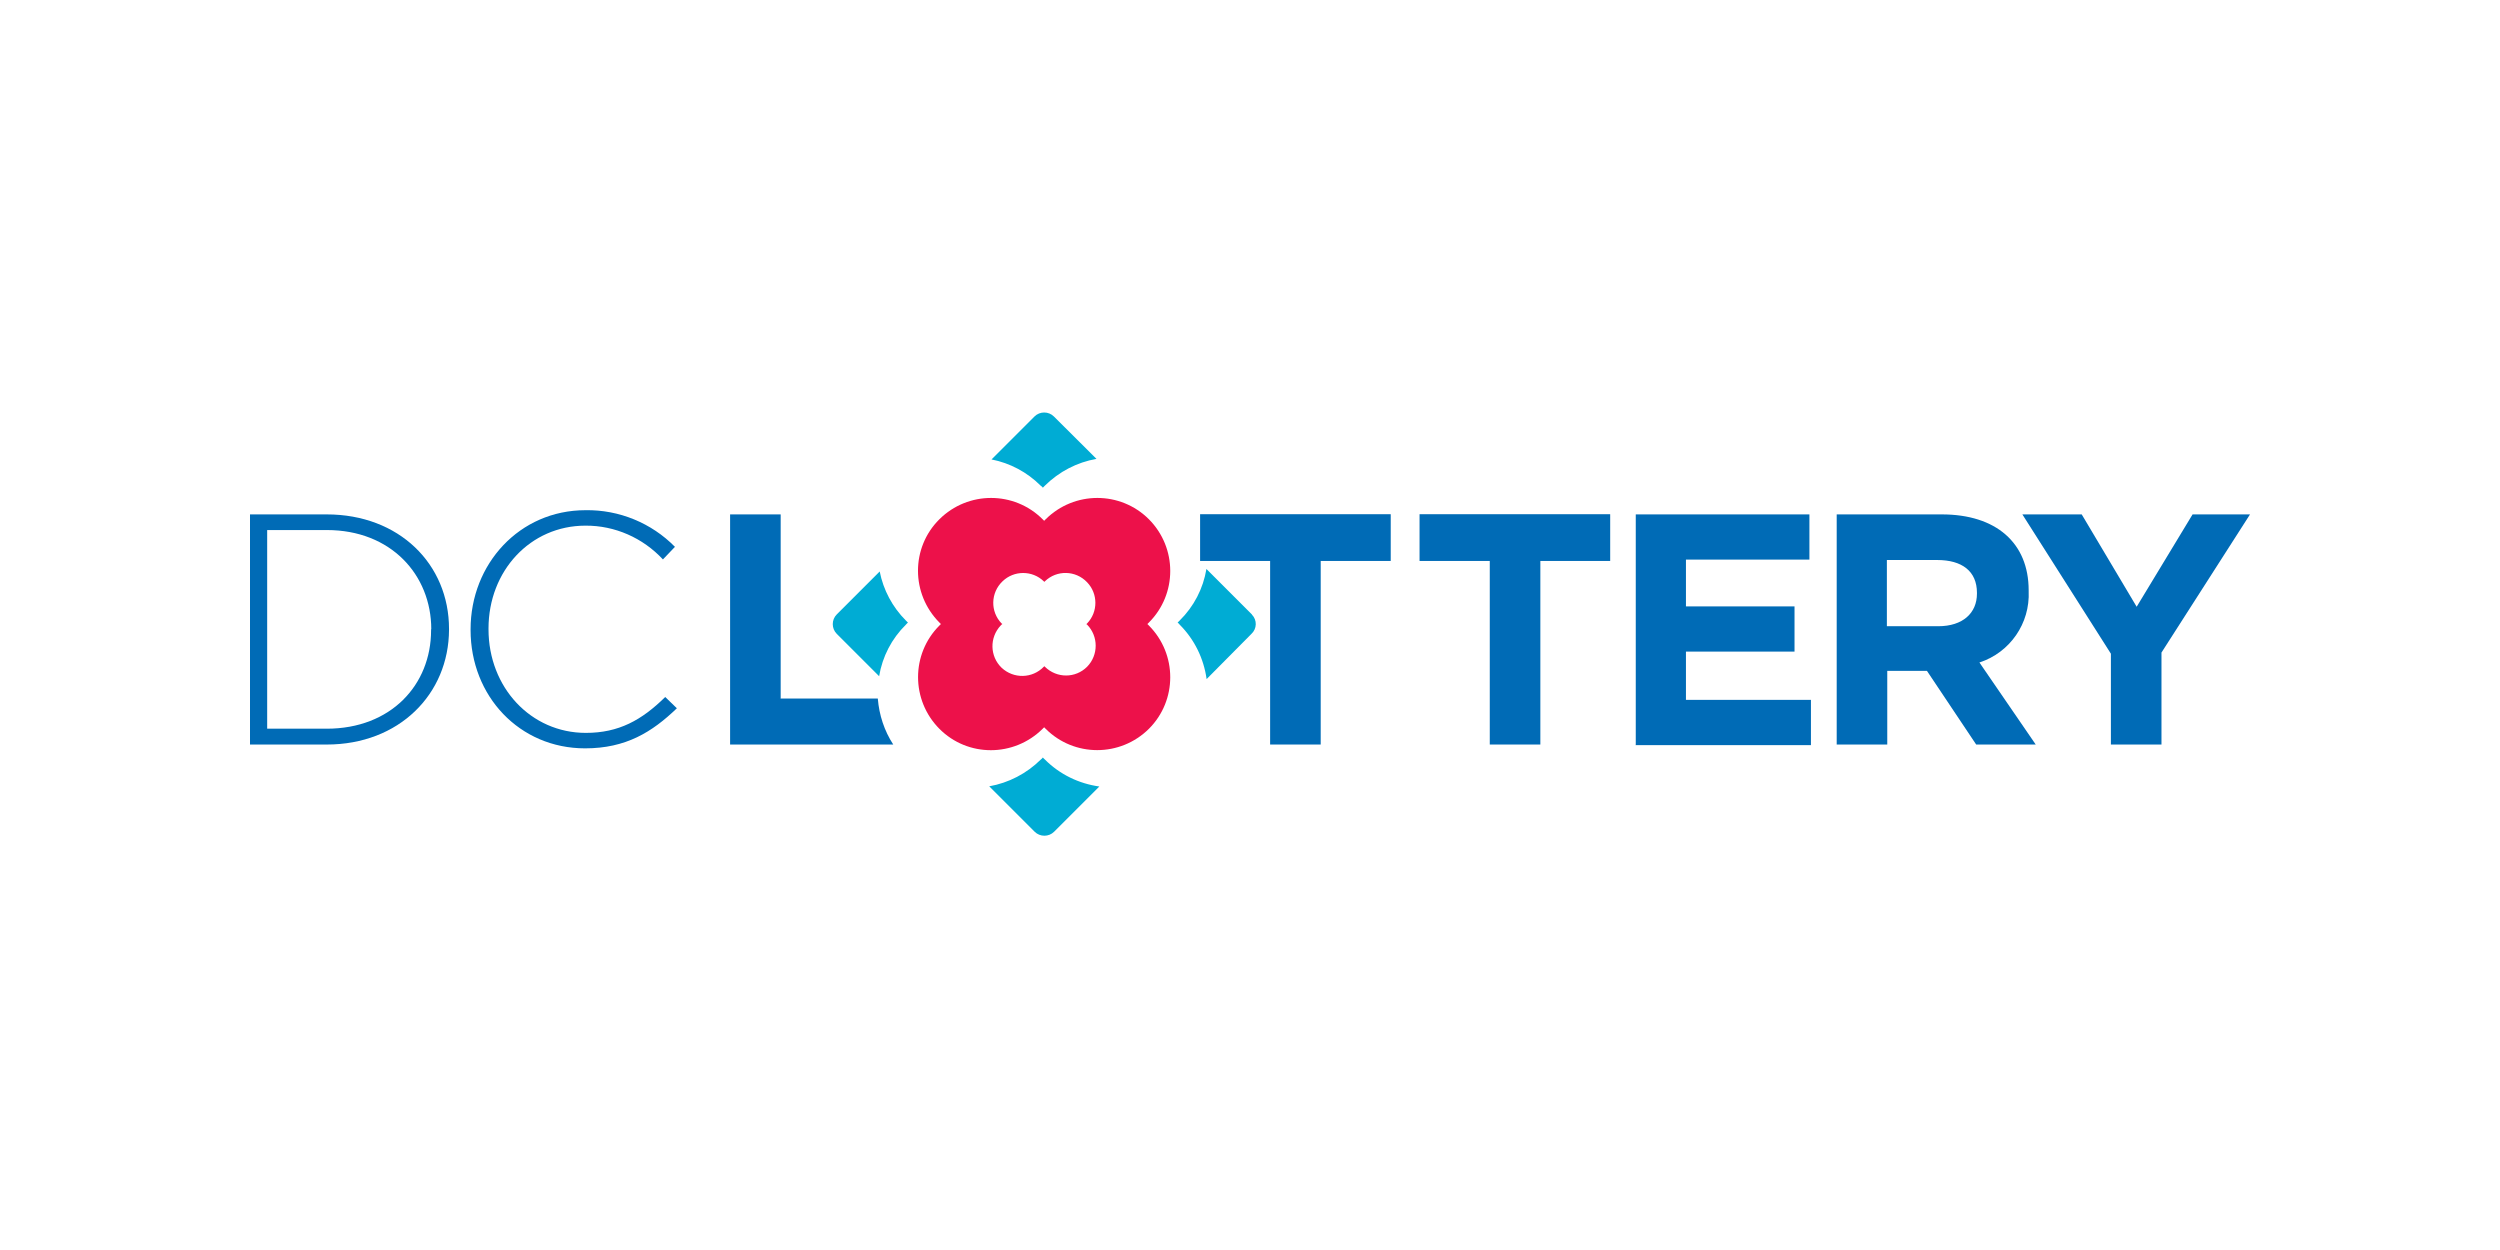 <?xml version="1.0" encoding="UTF-8"?> <svg xmlns="http://www.w3.org/2000/svg" width="200" height="100" viewBox="0 0 200 100" fill="none"><path d="M26.137 59.563H20V41.152H26.137C31.923 41.152 35.922 45.121 35.922 50.312V50.373C35.907 55.533 31.923 59.563 26.137 59.563ZM34.502 50.342C34.502 45.976 31.266 42.404 26.152 42.404H21.374V58.296H26.137C31.266 58.296 34.487 54.8 34.487 50.419V50.342H34.502Z" fill="#006BB6"></path><path d="M46.806 59.868C41.554 59.868 37.647 55.685 37.647 50.403V50.342C37.647 45.121 41.554 40.816 46.837 40.816C49.523 40.77 52.118 41.839 53.996 43.747L53.034 44.754C51.431 43.029 49.187 42.037 46.837 42.052C42.425 42.052 39.081 45.67 39.081 50.281V50.342C39.081 54.998 42.471 58.631 46.867 58.631C49.508 58.631 51.34 57.608 53.218 55.761L54.149 56.662C52.164 58.57 50.073 59.868 46.806 59.868Z" fill="#006BB6"></path><path d="M105.656 44.877V59.562H101.61V44.877H96.008V41.137H111.258V44.877H105.656Z" fill="#006BB6"></path><path d="M123.228 44.877V59.562H119.182V44.877H113.564V41.137H128.815V44.877H123.228Z" fill="#006BB6"></path><path d="M130.861 59.563V41.152H144.753V44.77H134.876V48.511H143.562V52.129H134.876V55.991H144.875V59.609H130.846L130.861 59.563Z" fill="#006BB6"></path><path d="M158.095 59.563L154.156 53.67H150.981V59.563H146.936V41.152H155.347C159.682 41.152 162.293 43.427 162.293 47.228V47.289C162.415 49.869 160.797 52.205 158.354 52.999L162.858 59.563H158.095ZM158.156 47.427C158.156 45.686 156.95 44.801 154.981 44.801H150.95V50.098H155.057C157.026 50.098 158.156 49.045 158.156 47.488V47.427Z" fill="#006BB6"></path><path d="M172.918 52.205V59.563H168.872V52.296L161.789 41.152H166.537L170.933 48.541L175.406 41.152H180.001L172.918 52.205Z" fill="#006BB6"></path><path d="M62.454 55.869V41.152H58.408V59.563H71.46C70.743 58.464 70.331 57.197 70.224 55.884H62.438V55.869H62.454Z" fill="#006BB6"></path><path d="M83.429 39.015L83.597 38.847C84.726 37.732 86.161 36.984 87.718 36.71L84.314 33.321C83.887 32.893 83.184 32.893 82.757 33.321L79.322 36.755C80.803 37.045 82.177 37.778 83.246 38.847C83.322 38.893 83.383 38.954 83.429 39.015Z" fill="#00ACD4"></path><path d="M72.636 49.808L72.468 49.64C71.399 48.572 70.666 47.198 70.376 45.717L66.942 49.152C66.514 49.579 66.514 50.281 66.942 50.709L70.331 54.098C70.59 52.525 71.338 51.09 72.468 49.976C72.529 49.915 72.575 49.854 72.636 49.808Z" fill="#00ACD4"></path><path d="M83.428 60.6C83.383 60.661 83.322 60.722 83.26 60.767C82.131 61.882 80.696 62.63 79.139 62.905L82.772 66.538C83.199 66.965 83.902 66.965 84.329 66.538L87.947 62.92C86.298 62.691 84.772 61.943 83.596 60.767C83.535 60.722 83.489 60.661 83.428 60.6Z" fill="#00ACD4"></path><path d="M100.147 49.151L96.514 45.518C96.255 47.09 95.507 48.525 94.377 49.639L94.209 49.807C94.27 49.853 94.331 49.914 94.377 49.975C95.552 51.151 96.3 52.677 96.529 54.326L100.117 50.708C100.56 50.296 100.575 49.609 100.163 49.181C100.163 49.166 100.163 49.166 100.147 49.151Z" fill="#00ACD4"></path><path d="M91.791 49.923L91.913 49.801C94.188 47.526 94.188 43.832 91.913 41.542C89.638 39.267 85.944 39.267 83.654 41.542L83.532 41.664L83.41 41.542C81.135 39.267 77.441 39.267 75.151 41.542C72.861 43.816 72.876 47.511 75.151 49.801L75.273 49.923L75.151 50.045C72.876 52.319 72.876 56.014 75.151 58.304C77.426 60.594 81.12 60.578 83.41 58.304L83.532 58.182L83.654 58.304C85.929 60.578 89.623 60.578 91.913 58.304C94.188 56.029 94.188 52.335 91.913 50.045L91.791 49.923ZM86.967 53.342C86.036 54.273 84.54 54.273 83.593 53.342L83.547 53.297L83.501 53.342C82.586 54.289 81.09 54.319 80.128 53.419C79.181 52.503 79.151 51.007 80.051 50.045C80.082 50.014 80.097 49.999 80.128 49.969C80.143 49.953 80.174 49.923 80.189 49.923C80.174 49.907 80.143 49.877 80.128 49.877C79.212 48.931 79.242 47.419 80.204 46.503C81.12 45.618 82.586 45.618 83.501 46.503L83.547 46.549L83.593 46.503C84.54 45.587 86.051 45.618 86.967 46.58C87.852 47.495 87.852 48.961 86.967 49.877C86.952 49.892 86.921 49.923 86.906 49.923C86.921 49.938 86.952 49.969 86.967 49.969C87.883 50.9 87.883 52.411 86.967 53.342Z" fill="#ED114A"></path></svg> 